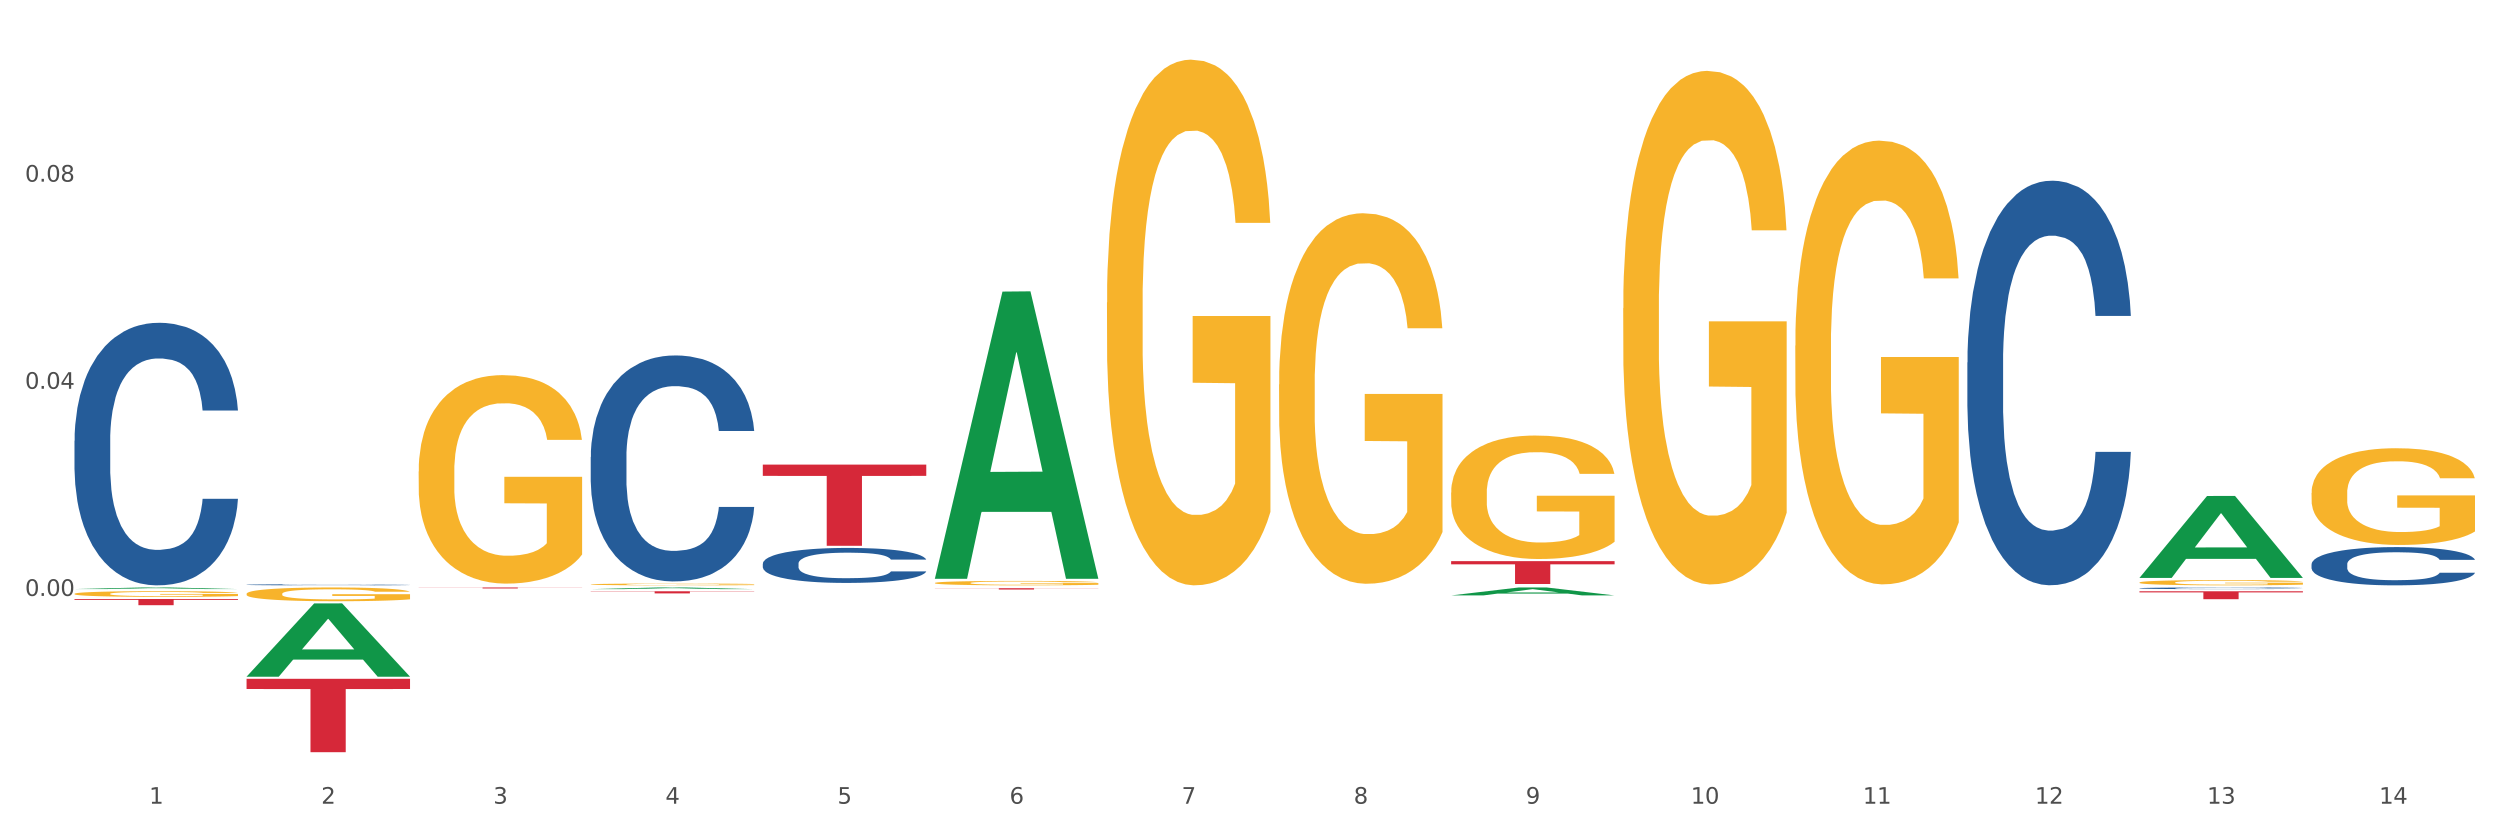 <?xml version="1.0" encoding="utf-8" standalone="no"?>
<!DOCTYPE svg PUBLIC "-//W3C//DTD SVG 1.1//EN"
  "http://www.w3.org/Graphics/SVG/1.1/DTD/svg11.dtd">
<svg xmlns:xlink="http://www.w3.org/1999/xlink" width="1080pt" height="360pt" viewBox="0 0 1080 360" xmlns="http://www.w3.org/2000/svg" version="1.1">
 <rect x="0" y="0" width="1080" height="360" fill="#333333" stroke="none"/>
 <defs>
  <style type="text/css">*{stroke-linejoin: round; stroke-linecap: butt}</style>
 </defs>
 <g id="figure_1">
  <g id="patch_1">
   <path d="M 0 360 
L 1080 360 
L 1080 0 
L 0 0 
z
" style="fill: #ffffff; stroke: #ffffff; stroke-linejoin: miter"/>
  </g>
  <g id="axes_1">
   <g id="matplotlib.axis_1">
    <g id="xtick_1">
     <g id="text_1">
      <!-- 1 -->
      <g style="fill: #4d4d4d" transform="translate(64.432 347.204) scale(0.096 -0.096)">
       <defs>
        <path id="DejaVuSans-31" d="M 794 531 
L 1825 531 
L 1825 4091 
L 703 3866 
L 703 4441 
L 1819 4666 
L 2450 4666 
L 2450 531 
L 3481 531 
L 3481 0 
L 794 0 
L 794 531 
z
" transform="scale(0.016)"/>
       </defs>
       <use xlink:href="#DejaVuSans-31"/>
      </g>
     </g>
    </g>
    <g id="xtick_2">
     <g id="text_2">
      <!-- 2 -->
      <g style="fill: #4d4d4d" transform="translate(138.771 347.204) scale(0.096 -0.096)">
       <defs>
        <path id="DejaVuSans-32" d="M 1228 531 
L 3431 531 
L 3431 0 
L 469 0 
L 469 531 
Q 828 903 1448 1529 
Q 2069 2156 2228 2338 
Q 2531 2678 2651 2914 
Q 2772 3150 2772 3378 
Q 2772 3750 2511 3984 
Q 2250 4219 1831 4219 
Q 1534 4219 1204 4116 
Q 875 4013 500 3803 
L 500 4441 
Q 881 4594 1212 4672 
Q 1544 4750 1819 4750 
Q 2544 4750 2975 4387 
Q 3406 4025 3406 3419 
Q 3406 3131 3298 2873 
Q 3191 2616 2906 2266 
Q 2828 2175 2409 1742 
Q 1991 1309 1228 531 
z
" transform="scale(0.016)"/>
       </defs>
       <use xlink:href="#DejaVuSans-32"/>
      </g>
     </g>
    </g>
    <g id="xtick_3">
     <g id="text_3">
      <!-- 3 -->
      <g style="fill: #4d4d4d" transform="translate(213.109 347.204) scale(0.096 -0.096)">
       <defs>
        <path id="DejaVuSans-33" d="M 2597 2516 
Q 3050 2419 3304 2112 
Q 3559 1806 3559 1356 
Q 3559 666 3084 287 
Q 2609 -91 1734 -91 
Q 1441 -91 1130 -33 
Q 819 25 488 141 
L 488 750 
Q 750 597 1062 519 
Q 1375 441 1716 441 
Q 2309 441 2620 675 
Q 2931 909 2931 1356 
Q 2931 1769 2642 2001 
Q 2353 2234 1838 2234 
L 1294 2234 
L 1294 2753 
L 1863 2753 
Q 2328 2753 2575 2939 
Q 2822 3125 2822 3475 
Q 2822 3834 2567 4026 
Q 2313 4219 1838 4219 
Q 1578 4219 1281 4162 
Q 984 4106 628 3988 
L 628 4550 
Q 988 4650 1302 4700 
Q 1616 4750 1894 4750 
Q 2613 4750 3031 4423 
Q 3450 4097 3450 3541 
Q 3450 3153 3228 2886 
Q 3006 2619 2597 2516 
z
" transform="scale(0.016)"/>
       </defs>
       <use xlink:href="#DejaVuSans-33"/>
      </g>
     </g>
    </g>
    <g id="xtick_4">
     <g id="text_4">
      <!-- 4 -->
      <g style="fill: #4d4d4d" transform="translate(287.448 347.204) scale(0.096 -0.096)">
       <defs>
        <path id="DejaVuSans-34" d="M 2419 4116 
L 825 1625 
L 2419 1625 
L 2419 4116 
z
M 2253 4666 
L 3047 4666 
L 3047 1625 
L 3713 1625 
L 3713 1100 
L 3047 1100 
L 3047 0 
L 2419 0 
L 2419 1100 
L 313 1100 
L 313 1709 
L 2253 4666 
z
" transform="scale(0.016)"/>
       </defs>
       <use xlink:href="#DejaVuSans-34"/>
      </g>
     </g>
    </g>
    <g id="xtick_5">
     <g id="text_5">
      <!-- 5 -->
      <g style="fill: #4d4d4d" transform="translate(361.787 347.204) scale(0.096 -0.096)">
       <defs>
        <path id="DejaVuSans-35" d="M 691 4666 
L 3169 4666 
L 3169 4134 
L 1269 4134 
L 1269 2991 
Q 1406 3038 1543 3061 
Q 1681 3084 1819 3084 
Q 2600 3084 3056 2656 
Q 3513 2228 3513 1497 
Q 3513 744 3044 326 
Q 2575 -91 1722 -91 
Q 1428 -91 1123 -41 
Q 819 9 494 109 
L 494 744 
Q 775 591 1075 516 
Q 1375 441 1709 441 
Q 2250 441 2565 725 
Q 2881 1009 2881 1497 
Q 2881 1984 2565 2268 
Q 2250 2553 1709 2553 
Q 1456 2553 1204 2497 
Q 953 2441 691 2322 
L 691 4666 
z
" transform="scale(0.016)"/>
       </defs>
       <use xlink:href="#DejaVuSans-35"/>
      </g>
     </g>
    </g>
    <g id="xtick_6">
     <g id="text_6">
      <!-- 6 -->
      <g style="fill: #4d4d4d" transform="translate(436.125 347.204) scale(0.096 -0.096)">
       <defs>
        <path id="DejaVuSans-36" d="M 2113 2584 
Q 1688 2584 1439 2293 
Q 1191 2003 1191 1497 
Q 1191 994 1439 701 
Q 1688 409 2113 409 
Q 2538 409 2786 701 
Q 3034 994 3034 1497 
Q 3034 2003 2786 2293 
Q 2538 2584 2113 2584 
z
M 3366 4563 
L 3366 3988 
Q 3128 4100 2886 4159 
Q 2644 4219 2406 4219 
Q 1781 4219 1451 3797 
Q 1122 3375 1075 2522 
Q 1259 2794 1537 2939 
Q 1816 3084 2150 3084 
Q 2853 3084 3261 2657 
Q 3669 2231 3669 1497 
Q 3669 778 3244 343 
Q 2819 -91 2113 -91 
Q 1303 -91 875 529 
Q 447 1150 447 2328 
Q 447 3434 972 4092 
Q 1497 4750 2381 4750 
Q 2619 4750 2861 4703 
Q 3103 4656 3366 4563 
z
" transform="scale(0.016)"/>
       </defs>
       <use xlink:href="#DejaVuSans-36"/>
      </g>
     </g>
    </g>
    <g id="xtick_7">
     <g id="text_7">
      <!-- 7 -->
      <g style="fill: #4d4d4d" transform="translate(510.464 347.204) scale(0.096 -0.096)">
       <defs>
        <path id="DejaVuSans-37" d="M 525 4666 
L 3525 4666 
L 3525 4397 
L 1831 0 
L 1172 0 
L 2766 4134 
L 525 4134 
L 525 4666 
z
" transform="scale(0.016)"/>
       </defs>
       <use xlink:href="#DejaVuSans-37"/>
      </g>
     </g>
    </g>
    <g id="xtick_8">
     <g id="text_8">
      <!-- 8 -->
      <g style="fill: #4d4d4d" transform="translate(584.803 347.204) scale(0.096 -0.096)">
       <defs>
        <path id="DejaVuSans-38" d="M 2034 2216 
Q 1584 2216 1326 1975 
Q 1069 1734 1069 1313 
Q 1069 891 1326 650 
Q 1584 409 2034 409 
Q 2484 409 2743 651 
Q 3003 894 3003 1313 
Q 3003 1734 2745 1975 
Q 2488 2216 2034 2216 
z
M 1403 2484 
Q 997 2584 770 2862 
Q 544 3141 544 3541 
Q 544 4100 942 4425 
Q 1341 4750 2034 4750 
Q 2731 4750 3128 4425 
Q 3525 4100 3525 3541 
Q 3525 3141 3298 2862 
Q 3072 2584 2669 2484 
Q 3125 2378 3379 2068 
Q 3634 1759 3634 1313 
Q 3634 634 3220 271 
Q 2806 -91 2034 -91 
Q 1263 -91 848 271 
Q 434 634 434 1313 
Q 434 1759 690 2068 
Q 947 2378 1403 2484 
z
M 1172 3481 
Q 1172 3119 1398 2916 
Q 1625 2713 2034 2713 
Q 2441 2713 2670 2916 
Q 2900 3119 2900 3481 
Q 2900 3844 2670 4047 
Q 2441 4250 2034 4250 
Q 1625 4250 1398 4047 
Q 1172 3844 1172 3481 
z
" transform="scale(0.016)"/>
       </defs>
       <use xlink:href="#DejaVuSans-38"/>
      </g>
     </g>
    </g>
    <g id="xtick_9">
     <g id="text_9">
      <!-- 9 -->
      <g style="fill: #4d4d4d" transform="translate(659.142 347.204) scale(0.096 -0.096)">
       <defs>
        <path id="DejaVuSans-39" d="M 703 97 
L 703 672 
Q 941 559 1184 500 
Q 1428 441 1663 441 
Q 2288 441 2617 861 
Q 2947 1281 2994 2138 
Q 2813 1869 2534 1725 
Q 2256 1581 1919 1581 
Q 1219 1581 811 2004 
Q 403 2428 403 3163 
Q 403 3881 828 4315 
Q 1253 4750 1959 4750 
Q 2769 4750 3195 4129 
Q 3622 3509 3622 2328 
Q 3622 1225 3098 567 
Q 2575 -91 1691 -91 
Q 1453 -91 1209 -44 
Q 966 3 703 97 
z
M 1959 2075 
Q 2384 2075 2632 2365 
Q 2881 2656 2881 3163 
Q 2881 3666 2632 3958 
Q 2384 4250 1959 4250 
Q 1534 4250 1286 3958 
Q 1038 3666 1038 3163 
Q 1038 2656 1286 2365 
Q 1534 2075 1959 2075 
z
" transform="scale(0.016)"/>
       </defs>
       <use xlink:href="#DejaVuSans-39"/>
      </g>
     </g>
    </g>
    <g id="xtick_10">
     <g id="text_10">
      <!-- 10 -->
      <g style="fill: #4d4d4d" transform="translate(730.426 347.204) scale(0.096 -0.096)">
       <defs>
        <path id="DejaVuSans-30" d="M 2034 4250 
Q 1547 4250 1301 3770 
Q 1056 3291 1056 2328 
Q 1056 1369 1301 889 
Q 1547 409 2034 409 
Q 2525 409 2770 889 
Q 3016 1369 3016 2328 
Q 3016 3291 2770 3770 
Q 2525 4250 2034 4250 
z
M 2034 4750 
Q 2819 4750 3233 4129 
Q 3647 3509 3647 2328 
Q 3647 1150 3233 529 
Q 2819 -91 2034 -91 
Q 1250 -91 836 529 
Q 422 1150 422 2328 
Q 422 3509 836 4129 
Q 1250 4750 2034 4750 
z
" transform="scale(0.016)"/>
       </defs>
       <use xlink:href="#DejaVuSans-31"/>
       <use xlink:href="#DejaVuSans-30" transform="translate(63.623 0)"/>
      </g>
     </g>
    </g>
    <g id="xtick_11">
     <g id="text_11">
      <!-- 11 -->
      <g style="fill: #4d4d4d" transform="translate(804.765 347.204) scale(0.096 -0.096)">
       <use xlink:href="#DejaVuSans-31"/>
       <use xlink:href="#DejaVuSans-31" transform="translate(63.623 0)"/>
      </g>
     </g>
    </g>
    <g id="xtick_12">
     <g id="text_12">
      <!-- 12 -->
      <g style="fill: #4d4d4d" transform="translate(879.104 347.204) scale(0.096 -0.096)">
       <use xlink:href="#DejaVuSans-31"/>
       <use xlink:href="#DejaVuSans-32" transform="translate(63.623 0)"/>
      </g>
     </g>
    </g>
    <g id="xtick_13">
     <g id="text_13">
      <!-- 13 -->
      <g style="fill: #4d4d4d" transform="translate(953.442 347.204) scale(0.096 -0.096)">
       <use xlink:href="#DejaVuSans-31"/>
       <use xlink:href="#DejaVuSans-33" transform="translate(63.623 0)"/>
      </g>
     </g>
    </g>
    <g id="xtick_14">
     <g id="text_14">
      <!-- 14 -->
      <g style="fill: #4d4d4d" transform="translate(1027.781 347.204) scale(0.096 -0.096)">
       <use xlink:href="#DejaVuSans-31"/>
       <use xlink:href="#DejaVuSans-34" transform="translate(63.623 0)"/>
      </g>
     </g>
    </g>
    <g id="xtick_15"/>
    <g id="xtick_16"/>
    <g id="xtick_17"/>
    <g id="xtick_18"/>
    <g id="xtick_19"/>
    <g id="xtick_20"/>
    <g id="xtick_21"/>
    <g id="xtick_22"/>
    <g id="xtick_23"/>
    <g id="xtick_24"/>
    <g id="xtick_25"/>
    <g id="xtick_26"/>
    <g id="xtick_27"/>
   </g>
   <g id="matplotlib.axis_2">
    <g id="ytick_1">
     <g id="text_15">
      <!-- 0.00 -->
      <g style="fill: #4d4d4d" transform="translate(10.8 257.433) scale(0.096 -0.096)">
       <defs>
        <path id="DejaVuSans-2e" d="M 684 794 
L 1344 794 
L 1344 0 
L 684 0 
L 684 794 
z
" transform="scale(0.016)"/>
       </defs>
       <use xlink:href="#DejaVuSans-30"/>
       <use xlink:href="#DejaVuSans-2e" transform="translate(63.623 0)"/>
       <use xlink:href="#DejaVuSans-30" transform="translate(95.41 0)"/>
       <use xlink:href="#DejaVuSans-30" transform="translate(159.033 0)"/>
      </g>
     </g>
    </g>
    <g id="ytick_2">
     <g id="text_16">
      <!-- 0.04 -->
      <g style="fill: #4d4d4d" transform="translate(10.8 167.955) scale(0.096 -0.096)">
       <use xlink:href="#DejaVuSans-30"/>
       <use xlink:href="#DejaVuSans-2e" transform="translate(63.623 0)"/>
       <use xlink:href="#DejaVuSans-30" transform="translate(95.41 0)"/>
       <use xlink:href="#DejaVuSans-34" transform="translate(159.033 0)"/>
      </g>
     </g>
    </g>
    <g id="ytick_3">
     <g id="text_17">
      <!-- 0.08 -->
      <g style="fill: #4d4d4d" transform="translate(10.8 78.477) scale(0.096 -0.096)">
       <use xlink:href="#DejaVuSans-30"/>
       <use xlink:href="#DejaVuSans-2e" transform="translate(63.623 0)"/>
       <use xlink:href="#DejaVuSans-30" transform="translate(95.41 0)"/>
       <use xlink:href="#DejaVuSans-38" transform="translate(159.033 0)"/>
      </g>
     </g>
    </g>
    <g id="ytick_4"/>
    <g id="ytick_5"/>
    <g id="ytick_6"/>
    <g id="ytick_7"/>
   </g>
   <g id="PolyCollection_1">
    <path d="M 32.175 254.475 
L 32.248 254.475 
L 61.37 253.787 
L 73.456 253.786 
L 102.797 254.477 
L 88.818 254.477 
L 82.484 254.316 
L 52.415 254.316 
L 52.197 254.318 
L 46.081 254.477 
L 32.175 254.477 
L 32.175 254.475 
L 56.201 254.22 
L 78.698 254.219 
L 67.559 253.933 
L 67.413 253.932 
L 67.267 253.934 
L 56.128 254.219 
L 56.201 254.22 
L 32.175 254.475 
z
" clip-path="url(#p7df53caf26)" style="fill: #109648"/>
    <path d="M 255.191 197.418 
L 255.275 197.329 
L 255.275 194.832 
L 255.525 191.444 
L 256.443 185.202 
L 257.612 180.477 
L 259.615 174.948 
L 260.701 172.63 
L 262.12 170.044 
L 265.041 165.854 
L 268.381 162.287 
L 270.718 160.325 
L 272.471 159.077 
L 276.394 156.848 
L 278.648 155.867 
L 280.986 155.065 
L 282.989 154.53 
L 286.328 153.906 
L 288.999 153.638 
L 292.088 153.549 
L 294.676 153.638 
L 298.098 153.995 
L 303.107 155.065 
L 305.027 155.689 
L 307.615 156.759 
L 310.286 158.186 
L 312.457 159.612 
L 314.961 161.663 
L 317.549 164.338 
L 320.053 167.726 
L 321.806 170.847 
L 323.225 174.146 
L 324.477 178.158 
L 325.396 182.527 
L 325.813 186.183 
L 310.537 186.183 
L 310.119 182.884 
L 309.284 179.317 
L 308.45 176.91 
L 307.531 174.948 
L 306.112 172.719 
L 304.86 171.293 
L 302.773 169.599 
L 300.853 168.529 
L 299.267 167.904 
L 297.347 167.369 
L 293.257 166.834 
L 290.335 166.834 
L 288.499 167.013 
L 286.245 167.459 
L 284.325 168.083 
L 282.071 169.153 
L 280.318 170.312 
L 278.565 171.828 
L 277.563 172.898 
L 276.06 174.859 
L 275.059 176.464 
L 273.723 179.228 
L 272.972 181.19 
L 271.636 186.272 
L 271.052 190.017 
L 270.801 192.603 
L 270.634 195.456 
L 270.634 209.366 
L 271.135 215.607 
L 271.553 218.282 
L 272.22 221.314 
L 273.473 225.237 
L 275.309 229.071 
L 277.229 231.835 
L 278.815 233.529 
L 280.318 234.777 
L 281.82 235.758 
L 283.657 236.65 
L 285.159 237.185 
L 287.413 237.72 
L 290.085 237.987 
L 292.172 237.987 
L 296.429 237.541 
L 298.349 237.096 
L 300.185 236.471 
L 302.189 235.491 
L 303.775 234.421 
L 304.693 233.618 
L 306.196 231.924 
L 307.364 230.141 
L 308.366 228.09 
L 309.034 226.307 
L 309.785 223.632 
L 310.37 220.6 
L 310.537 218.995 
L 325.813 218.995 
L 325.479 222.205 
L 324.895 225.326 
L 323.726 229.517 
L 322.808 231.924 
L 321.389 234.867 
L 319.886 237.363 
L 317.799 240.127 
L 315.879 242.178 
L 313.876 243.961 
L 311.705 245.566 
L 307.782 247.795 
L 306.363 248.419 
L 303.358 249.489 
L 301.02 250.114 
L 297.598 250.738 
L 294.092 251.094 
L 290.419 251.184 
L 287.163 251.005 
L 283.573 250.47 
L 281.32 249.935 
L 278.815 249.133 
L 275.893 247.884 
L 273.139 246.369 
L 270.551 244.585 
L 268.13 242.535 
L 265.876 240.216 
L 262.955 236.382 
L 260.784 232.637 
L 259.198 229.16 
L 258.113 226.218 
L 257.028 222.473 
L 256.443 219.887 
L 255.525 213.646 
L 255.191 207.85 
L 255.191 197.418 
z
" clip-path="url(#p7df53caf26)" style="fill: #255c99"/>
    <path d="M 329.53 243.499 
L 329.613 243.485 
L 329.613 243.098 
L 329.864 242.574 
L 330.782 241.607 
L 331.951 240.876 
L 333.954 240.02 
L 335.039 239.661 
L 336.458 239.26 
L 339.38 238.612 
L 342.719 238.059 
L 345.057 237.756 
L 346.81 237.562 
L 350.733 237.217 
L 352.987 237.065 
L 355.324 236.941 
L 357.328 236.858 
L 360.667 236.762 
L 363.338 236.72 
L 366.427 236.706 
L 369.015 236.72 
L 372.437 236.775 
L 377.446 236.941 
L 379.366 237.038 
L 381.954 237.203 
L 384.625 237.424 
L 386.795 237.645 
L 389.3 237.963 
L 391.887 238.377 
L 394.392 238.901 
L 396.145 239.385 
L 397.564 239.895 
L 398.816 240.517 
L 399.734 241.193 
L 400.152 241.759 
L 384.875 241.759 
L 384.458 241.248 
L 383.623 240.696 
L 382.788 240.323 
L 381.87 240.02 
L 380.451 239.675 
L 379.199 239.454 
L 377.112 239.191 
L 375.192 239.026 
L 373.606 238.929 
L 371.686 238.846 
L 367.595 238.763 
L 364.674 238.763 
L 362.837 238.791 
L 360.583 238.86 
L 358.663 238.957 
L 356.41 239.122 
L 354.656 239.302 
L 352.903 239.537 
L 351.902 239.702 
L 350.399 240.006 
L 349.397 240.254 
L 348.062 240.682 
L 347.31 240.986 
L 345.975 241.773 
L 345.391 242.353 
L 345.14 242.753 
L 344.973 243.195 
L 344.973 245.349 
L 345.474 246.315 
L 345.891 246.729 
L 346.559 247.199 
L 347.811 247.806 
L 349.648 248.4 
L 351.568 248.828 
L 353.154 249.09 
L 354.656 249.283 
L 356.159 249.435 
L 357.996 249.573 
L 359.498 249.656 
L 361.752 249.739 
L 364.423 249.78 
L 366.51 249.78 
L 370.768 249.711 
L 372.688 249.642 
L 374.524 249.546 
L 376.528 249.394 
L 378.114 249.228 
L 379.032 249.104 
L 380.534 248.842 
L 381.703 248.565 
L 382.705 248.248 
L 383.373 247.972 
L 384.124 247.558 
L 384.708 247.088 
L 384.875 246.84 
L 400.152 246.84 
L 399.818 247.337 
L 399.233 247.82 
L 398.065 248.469 
L 397.146 248.842 
L 395.727 249.297 
L 394.225 249.684 
L 392.138 250.112 
L 390.218 250.429 
L 388.214 250.705 
L 386.044 250.954 
L 382.121 251.299 
L 380.701 251.396 
L 377.696 251.561 
L 375.359 251.658 
L 371.936 251.755 
L 368.43 251.81 
L 364.757 251.824 
L 361.502 251.796 
L 357.912 251.713 
L 355.658 251.63 
L 353.154 251.506 
L 350.232 251.313 
L 347.477 251.078 
L 344.89 250.802 
L 342.469 250.484 
L 340.215 250.125 
L 337.293 249.532 
L 335.123 248.952 
L 333.537 248.414 
L 332.452 247.958 
L 331.366 247.378 
L 330.782 246.978 
L 329.864 246.011 
L 329.53 245.114 
L 329.53 243.499 
z
" clip-path="url(#p7df53caf26)" style="fill: #255c99"/>
    <path d="M 849.901 156.589 
L 849.984 156.43 
L 849.984 151.961 
L 850.235 145.895 
L 851.153 134.722 
L 852.322 126.263 
L 854.325 116.367 
L 855.41 112.217 
L 856.829 107.588 
L 859.751 100.086 
L 863.09 93.702 
L 865.428 90.19 
L 867.181 87.956 
L 871.104 83.965 
L 873.358 82.21 
L 875.695 80.773 
L 877.699 79.816 
L 881.038 78.698 
L 883.709 78.219 
L 886.798 78.06 
L 889.386 78.219 
L 892.808 78.858 
L 897.817 80.773 
L 899.737 81.891 
L 902.325 83.806 
L 904.996 86.36 
L 907.166 88.913 
L 909.671 92.585 
L 912.258 97.373 
L 914.763 103.438 
L 916.516 109.025 
L 917.935 114.93 
L 919.187 122.113 
L 920.105 129.934 
L 920.523 136.478 
L 905.246 136.478 
L 904.829 130.572 
L 903.994 124.188 
L 903.159 119.878 
L 902.241 116.367 
L 900.822 112.377 
L 899.57 109.823 
L 897.483 106.79 
L 895.563 104.875 
L 893.977 103.757 
L 892.057 102.8 
L 887.966 101.842 
L 885.045 101.842 
L 883.208 102.161 
L 880.954 102.959 
L 879.034 104.077 
L 876.78 105.992 
L 875.027 108.067 
L 873.274 110.78 
L 872.273 112.696 
L 870.77 116.207 
L 869.768 119.08 
L 868.433 124.028 
L 867.681 127.54 
L 866.346 136.638 
L 865.761 143.341 
L 865.511 147.97 
L 865.344 153.078 
L 865.344 177.977 
L 865.845 189.15 
L 866.262 193.939 
L 866.93 199.366 
L 868.182 206.388 
L 870.019 213.252 
L 871.939 218.2 
L 873.525 221.232 
L 875.027 223.467 
L 876.53 225.223 
L 878.367 226.819 
L 879.869 227.777 
L 882.123 228.734 
L 884.794 229.213 
L 886.881 229.213 
L 891.139 228.415 
L 893.059 227.617 
L 894.895 226.5 
L 896.899 224.744 
L 898.485 222.829 
L 899.403 221.392 
L 900.905 218.359 
L 902.074 215.167 
L 903.076 211.496 
L 903.744 208.304 
L 904.495 203.515 
L 905.079 198.089 
L 905.246 195.216 
L 920.523 195.216 
L 920.189 200.962 
L 919.604 206.548 
L 918.436 214.05 
L 917.517 218.359 
L 916.098 223.627 
L 914.596 228.096 
L 912.509 233.044 
L 910.589 236.715 
L 908.585 239.907 
L 906.415 242.78 
L 902.491 246.771 
L 901.072 247.888 
L 898.067 249.803 
L 895.73 250.92 
L 892.307 252.038 
L 888.801 252.676 
L 885.128 252.836 
L 881.873 252.517 
L 878.283 251.559 
L 876.029 250.601 
L 873.525 249.165 
L 870.603 246.93 
L 867.848 244.217 
L 865.261 241.024 
L 862.84 237.353 
L 860.586 233.203 
L 857.664 226.34 
L 855.494 219.636 
L 853.908 213.411 
L 852.823 208.144 
L 851.737 201.44 
L 851.153 196.812 
L 850.235 185.639 
L 849.901 175.264 
L 849.901 156.589 
z
" clip-path="url(#p7df53caf26)" style="fill: #255c99"/>
    <path d="M 924.24 254.113 
L 924.323 254.113 
L 924.323 254.094 
L 924.573 254.069 
L 925.492 254.022 
L 926.66 253.987 
L 928.664 253.946 
L 929.749 253.928 
L 931.168 253.909 
L 934.09 253.878 
L 937.429 253.851 
L 939.766 253.837 
L 941.519 253.827 
L 945.443 253.811 
L 947.697 253.803 
L 950.034 253.797 
L 952.037 253.793 
L 955.377 253.789 
L 958.048 253.787 
L 961.136 253.786 
L 963.724 253.787 
L 967.147 253.789 
L 972.155 253.797 
L 974.075 253.802 
L 976.663 253.81 
L 979.335 253.821 
L 981.505 253.831 
L 984.009 253.847 
L 986.597 253.867 
L 989.101 253.892 
L 990.854 253.915 
L 992.273 253.94 
L 993.526 253.97 
L 994.444 254.002 
L 994.861 254.029 
L 979.585 254.029 
L 979.168 254.005 
L 978.333 253.978 
L 977.498 253.96 
L 976.58 253.946 
L 975.161 253.929 
L 973.908 253.918 
L 971.822 253.906 
L 969.902 253.898 
L 968.316 253.893 
L 966.396 253.889 
L 962.305 253.885 
L 959.383 253.885 
L 957.547 253.886 
L 955.293 253.89 
L 953.373 253.894 
L 951.119 253.902 
L 949.366 253.911 
L 947.613 253.922 
L 946.611 253.93 
L 945.109 253.945 
L 944.107 253.957 
L 942.771 253.978 
L 942.02 253.992 
L 940.685 254.03 
L 940.1 254.058 
L 939.85 254.077 
L 939.683 254.099 
L 939.683 254.202 
L 940.184 254.249 
L 940.601 254.269 
L 941.269 254.291 
L 942.521 254.321 
L 944.358 254.349 
L 946.278 254.37 
L 947.864 254.382 
L 949.366 254.392 
L 950.869 254.399 
L 952.705 254.406 
L 954.208 254.41 
L 956.462 254.414 
L 959.133 254.416 
L 961.22 254.416 
L 965.477 254.412 
L 967.397 254.409 
L 969.234 254.404 
L 971.237 254.397 
L 972.823 254.389 
L 973.742 254.383 
L 975.244 254.37 
L 976.413 254.357 
L 977.415 254.342 
L 978.082 254.329 
L 978.834 254.309 
L 979.418 254.286 
L 979.585 254.274 
L 994.861 254.274 
L 994.527 254.298 
L 993.943 254.321 
L 992.774 254.353 
L 991.856 254.37 
L 990.437 254.392 
L 988.934 254.411 
L 986.847 254.432 
L 984.927 254.447 
L 982.924 254.46 
L 980.754 254.472 
L 976.83 254.489 
L 975.411 254.493 
L 972.406 254.501 
L 970.069 254.506 
L 966.646 254.511 
L 963.14 254.513 
L 959.467 254.514 
L 956.211 254.513 
L 952.622 254.509 
L 950.368 254.505 
L 947.864 254.499 
L 944.942 254.489 
L 942.187 254.478 
L 939.599 254.465 
L 937.178 254.45 
L 934.925 254.432 
L 932.003 254.404 
L 929.832 254.376 
L 928.246 254.35 
L 927.161 254.328 
L 926.076 254.3 
L 925.492 254.281 
L 924.573 254.234 
L 924.24 254.191 
L 924.24 254.113 
z
" clip-path="url(#p7df53caf26)" style="fill: #255c99"/>
    <path d="M 998.578 243.769 
L 998.662 243.754 
L 998.662 243.331 
L 998.912 242.758 
L 999.83 241.701 
L 1000.999 240.901 
L 1003.003 239.964 
L 1004.088 239.572 
L 1005.507 239.134 
L 1008.429 238.424 
L 1011.768 237.82 
L 1014.105 237.488 
L 1015.858 237.277 
L 1019.781 236.899 
L 1022.035 236.733 
L 1024.373 236.597 
L 1026.376 236.507 
L 1029.715 236.401 
L 1032.387 236.356 
L 1035.475 236.341 
L 1038.063 236.356 
L 1041.486 236.416 
L 1046.494 236.597 
L 1048.414 236.703 
L 1051.002 236.884 
L 1053.673 237.126 
L 1055.844 237.367 
L 1058.348 237.715 
L 1060.936 238.168 
L 1063.44 238.741 
L 1065.193 239.27 
L 1066.612 239.828 
L 1067.864 240.508 
L 1068.783 241.248 
L 1069.2 241.867 
L 1053.924 241.867 
L 1053.506 241.308 
L 1052.671 240.704 
L 1051.837 240.297 
L 1050.918 239.964 
L 1049.499 239.587 
L 1048.247 239.345 
L 1046.16 239.058 
L 1044.24 238.877 
L 1042.654 238.772 
L 1040.734 238.681 
L 1036.644 238.59 
L 1033.722 238.59 
L 1031.886 238.621 
L 1029.632 238.696 
L 1027.712 238.802 
L 1025.458 238.983 
L 1023.705 239.179 
L 1021.952 239.436 
L 1020.95 239.617 
L 1019.448 239.949 
L 1018.446 240.221 
L 1017.11 240.689 
L 1016.359 241.021 
L 1015.023 241.882 
L 1014.439 242.516 
L 1014.188 242.954 
L 1014.022 243.437 
L 1014.022 245.793 
L 1014.522 246.85 
L 1014.94 247.302 
L 1015.608 247.816 
L 1016.86 248.48 
L 1018.696 249.129 
L 1020.616 249.598 
L 1022.202 249.884 
L 1023.705 250.096 
L 1025.207 250.262 
L 1027.044 250.413 
L 1028.547 250.503 
L 1030.8 250.594 
L 1033.472 250.639 
L 1035.559 250.639 
L 1039.816 250.564 
L 1041.736 250.488 
L 1043.572 250.383 
L 1045.576 250.217 
L 1047.162 250.035 
L 1048.08 249.899 
L 1049.583 249.613 
L 1050.752 249.311 
L 1051.753 248.963 
L 1052.421 248.661 
L 1053.172 248.208 
L 1053.757 247.695 
L 1053.924 247.423 
L 1069.2 247.423 
L 1068.866 247.967 
L 1068.282 248.495 
L 1067.113 249.205 
L 1066.195 249.613 
L 1064.776 250.111 
L 1063.273 250.534 
L 1061.186 251.002 
L 1059.266 251.349 
L 1057.263 251.651 
L 1055.092 251.923 
L 1051.169 252.3 
L 1049.75 252.406 
L 1046.745 252.587 
L 1044.407 252.693 
L 1040.985 252.798 
L 1037.479 252.859 
L 1033.806 252.874 
L 1030.55 252.844 
L 1026.96 252.753 
L 1024.707 252.663 
L 1022.202 252.527 
L 1019.281 252.315 
L 1016.526 252.059 
L 1013.938 251.757 
L 1011.517 251.409 
L 1009.263 251.017 
L 1006.342 250.368 
L 1004.171 249.733 
L 1002.585 249.145 
L 1001.5 248.646 
L 1000.415 248.012 
L 999.83 247.574 
L 998.912 246.517 
L 998.578 245.536 
L 998.578 243.769 
z
" clip-path="url(#p7df53caf26)" style="fill: #255c99"/>
    <path d="M 106.514 256.537 
L 106.597 256.532 
L 106.597 256.336 
L 106.764 256.167 
L 107.598 255.76 
L 108.848 255.423 
L 109.765 255.243 
L 110.683 255.096 
L 111.767 254.95 
L 113.101 254.797 
L 115.519 254.574 
L 117.019 254.46 
L 118.854 254.341 
L 122.189 254.167 
L 124.607 254.069 
L 127.108 253.987 
L 131.194 253.889 
L 133.862 253.846 
L 136.697 253.813 
L 140.115 253.792 
L 142.7 253.786 
L 148.37 253.802 
L 153.206 253.851 
L 155.54 253.889 
L 158.542 253.955 
L 160.126 253.998 
L 162.711 254.085 
L 165.379 254.199 
L 167.213 254.297 
L 169.965 254.482 
L 172.049 254.667 
L 173.967 254.895 
L 174.968 255.053 
L 175.718 255.2 
L 176.385 255.368 
L 177.052 255.635 
L 162.044 255.635 
L 161.46 255.444 
L 160.543 255.265 
L 159.209 255.091 
L 158.042 254.982 
L 156.041 254.846 
L 154.206 254.759 
L 152.289 254.694 
L 149.954 254.64 
L 148.12 254.613 
L 145.535 254.591 
L 140.449 254.596 
L 137.03 254.64 
L 134.696 254.694 
L 133.195 254.743 
L 131.861 254.797 
L 130.36 254.873 
L 128.609 254.988 
L 127.358 255.091 
L 126.108 255.221 
L 125.107 255.352 
L 124.19 255.504 
L 123.44 255.667 
L 122.856 255.836 
L 122.356 256.042 
L 121.939 256.385 
L 121.939 257.13 
L 122.106 257.298 
L 122.522 257.521 
L 123.023 257.69 
L 123.856 257.891 
L 124.607 258.027 
L 126.024 258.223 
L 127.609 258.386 
L 128.859 258.489 
L 130.11 258.576 
L 132.278 258.696 
L 134.696 258.794 
L 136.78 258.853 
L 139.615 258.908 
L 141.533 258.929 
L 143.2 258.94 
L 147.286 258.94 
L 150.204 258.924 
L 153.456 258.886 
L 155.957 258.837 
L 158.042 258.777 
L 160.376 258.679 
L 161.877 258.587 
L 161.877 257.451 
L 143.534 257.445 
L 143.534 256.689 
L 177.135 256.689 
L 177.135 258.908 
L 175.718 259.022 
L 174.134 259.125 
L 172.466 259.218 
L 169.965 259.332 
L 166.963 259.441 
L 164.295 259.517 
L 161.46 259.582 
L 158.125 259.642 
L 153.789 259.696 
L 151.121 259.718 
L 147.786 259.734 
L 143.867 259.74 
L 140.449 259.729 
L 137.114 259.702 
L 133.612 259.653 
L 130.193 259.582 
L 127.609 259.511 
L 125.024 259.424 
L 122.272 259.31 
L 120.104 259.201 
L 118.437 259.103 
L 116.603 258.978 
L 114.601 258.815 
L 113.101 258.668 
L 111.767 258.516 
L 110.349 258.321 
L 109.349 258.152 
L 108.348 257.94 
L 107.764 257.782 
L 107.097 257.538 
L 106.597 257.195 
L 106.514 256.537 
z
" clip-path="url(#p7df53caf26)" style="fill: #f7b32b"/>
    <path d="M 924.24 255.426 
L 994.861 255.426 
L 994.861 255.903 
L 967.081 255.906 
L 967.081 258.857 
L 951.852 258.857 
L 951.852 255.906 
L 924.24 255.903 
L 924.24 255.429 
L 924.24 255.426 
z
" clip-path="url(#p7df53caf26)" style="fill: #d62839"/>
    <path d="M 626.885 242.408 
L 697.506 242.408 
L 697.506 243.782 
L 669.726 243.792 
L 669.726 252.298 
L 654.497 252.298 
L 654.497 243.792 
L 626.885 243.782 
L 626.885 242.417 
L 626.885 242.408 
z
" clip-path="url(#p7df53caf26)" style="fill: #d62839"/>
    <path d="M 403.869 254.089 
L 474.49 254.089 
L 474.49 254.17 
L 446.71 254.171 
L 446.71 254.673 
L 431.481 254.673 
L 431.481 254.171 
L 403.869 254.17 
L 403.869 254.089 
L 403.869 254.089 
z
" clip-path="url(#p7df53caf26)" style="fill: #d62839"/>
    <path d="M 329.53 200.705 
L 400.152 200.705 
L 400.152 205.581 
L 372.371 205.614 
L 372.371 235.794 
L 357.143 235.794 
L 357.143 205.614 
L 329.53 205.581 
L 329.53 200.738 
L 329.53 200.705 
z
" clip-path="url(#p7df53caf26)" style="fill: #d62839"/>
    <path d="M 255.191 255.426 
L 325.813 255.426 
L 325.813 255.555 
L 298.033 255.556 
L 298.033 256.358 
L 282.804 256.358 
L 282.804 255.556 
L 255.191 255.555 
L 255.191 255.427 
L 255.191 255.426 
z
" clip-path="url(#p7df53caf26)" style="fill: #d62839"/>
    <path d="M 106.514 252.617 
L 106.597 252.617 
L 106.597 252.605 
L 106.848 252.588 
L 107.766 252.559 
L 108.935 252.536 
L 110.938 252.51 
L 112.023 252.499 
L 113.442 252.486 
L 116.364 252.466 
L 119.703 252.449 
L 122.04 252.44 
L 123.794 252.434 
L 127.717 252.423 
L 129.971 252.418 
L 132.308 252.415 
L 134.312 252.412 
L 137.651 252.409 
L 140.322 252.408 
L 143.411 252.407 
L 145.998 252.408 
L 149.421 252.409 
L 154.43 252.415 
L 156.35 252.418 
L 158.937 252.423 
L 161.609 252.429 
L 163.779 252.436 
L 166.283 252.446 
L 168.871 252.459 
L 171.376 252.475 
L 173.129 252.49 
L 174.548 252.506 
L 175.8 252.525 
L 176.718 252.546 
L 177.135 252.563 
L 161.859 252.563 
L 161.442 252.548 
L 160.607 252.53 
L 159.772 252.519 
L 158.854 252.51 
L 157.435 252.499 
L 156.183 252.492 
L 154.096 252.484 
L 152.176 252.479 
L 150.59 252.476 
L 148.67 252.473 
L 144.579 252.471 
L 141.658 252.471 
L 139.821 252.472 
L 137.567 252.474 
L 135.647 252.477 
L 133.393 252.482 
L 131.64 252.487 
L 129.887 252.495 
L 128.886 252.5 
L 127.383 252.509 
L 126.381 252.517 
L 125.046 252.53 
L 124.294 252.539 
L 122.959 252.564 
L 122.374 252.582 
L 122.124 252.594 
L 121.957 252.608 
L 121.957 252.674 
L 122.458 252.704 
L 122.875 252.717 
L 123.543 252.731 
L 124.795 252.75 
L 126.632 252.768 
L 128.552 252.782 
L 130.138 252.79 
L 131.64 252.796 
L 133.143 252.8 
L 134.979 252.805 
L 136.482 252.807 
L 138.736 252.81 
L 141.407 252.811 
L 143.494 252.811 
L 147.751 252.809 
L 149.671 252.807 
L 151.508 252.804 
L 153.511 252.799 
L 155.097 252.794 
L 156.016 252.79 
L 157.518 252.782 
L 158.687 252.773 
L 159.689 252.764 
L 160.357 252.755 
L 161.108 252.742 
L 161.692 252.728 
L 161.859 252.72 
L 177.135 252.72 
L 176.802 252.735 
L 176.217 252.75 
L 175.049 252.77 
L 174.13 252.782 
L 172.711 252.796 
L 171.209 252.808 
L 169.122 252.821 
L 167.202 252.831 
L 165.198 252.839 
L 163.028 252.847 
L 159.104 252.858 
L 157.685 252.861 
L 154.68 252.866 
L 152.343 252.869 
L 148.92 252.872 
L 145.414 252.874 
L 141.741 252.874 
L 138.486 252.873 
L 134.896 252.871 
L 132.642 252.868 
L 130.138 252.864 
L 127.216 252.858 
L 124.461 252.851 
L 121.874 252.842 
L 119.453 252.833 
L 117.199 252.822 
L 114.277 252.803 
L 112.107 252.785 
L 110.521 252.769 
L 109.435 252.755 
L 108.35 252.737 
L 107.766 252.724 
L 106.848 252.695 
L 106.514 252.667 
L 106.514 252.617 
z
" clip-path="url(#p7df53caf26)" style="fill: #255c99"/>
    <path d="M 180.852 253.786 
L 251.474 253.786 
L 251.474 253.846 
L 223.694 253.847 
L 223.694 254.22 
L 208.465 254.22 
L 208.465 253.847 
L 180.852 253.846 
L 180.852 253.786 
L 180.852 253.786 
z
" clip-path="url(#p7df53caf26)" style="fill: #d62839"/>
    <path d="M 32.175 258.766 
L 102.797 258.766 
L 102.797 259.139 
L 75.017 259.141 
L 75.017 261.446 
L 59.788 261.446 
L 59.788 259.141 
L 32.175 259.139 
L 32.175 258.769 
L 32.175 258.766 
z
" clip-path="url(#p7df53caf26)" style="fill: #d62839"/>
    <path d="M 998.578 212.948 
L 998.662 212.91 
L 998.662 211.536 
L 998.828 210.353 
L 999.662 207.491 
L 1000.913 205.124 
L 1001.83 203.865 
L 1002.747 202.834 
L 1003.831 201.804 
L 1005.165 200.735 
L 1007.583 199.17 
L 1009.084 198.369 
L 1010.918 197.529 
L 1014.253 196.308 
L 1016.671 195.621 
L 1019.173 195.048 
L 1023.258 194.361 
L 1025.926 194.056 
L 1028.761 193.827 
L 1032.18 193.674 
L 1034.765 193.636 
L 1040.434 193.751 
L 1045.27 194.094 
L 1047.605 194.361 
L 1050.607 194.819 
L 1052.191 195.125 
L 1054.775 195.735 
L 1057.444 196.537 
L 1059.278 197.224 
L 1062.029 198.521 
L 1064.114 199.819 
L 1066.032 201.422 
L 1067.032 202.529 
L 1067.783 203.559 
L 1068.45 204.743 
L 1069.117 206.613 
L 1054.108 206.613 
L 1053.525 205.277 
L 1052.608 204.017 
L 1051.274 202.796 
L 1050.106 202.033 
L 1048.105 201.079 
L 1046.271 200.468 
L 1044.353 200.01 
L 1042.019 199.628 
L 1040.184 199.437 
L 1037.599 199.285 
L 1032.513 199.323 
L 1029.095 199.628 
L 1026.76 200.01 
L 1025.259 200.353 
L 1023.925 200.735 
L 1022.425 201.269 
L 1020.674 202.071 
L 1019.423 202.796 
L 1018.172 203.712 
L 1017.172 204.628 
L 1016.255 205.697 
L 1015.504 206.842 
L 1014.92 208.025 
L 1014.42 209.475 
L 1014.003 211.88 
L 1014.003 217.109 
L 1014.17 218.292 
L 1014.587 219.857 
L 1015.087 221.04 
L 1015.921 222.452 
L 1016.671 223.406 
L 1018.089 224.78 
L 1019.673 225.925 
L 1020.924 226.65 
L 1022.174 227.261 
L 1024.342 228.101 
L 1026.76 228.788 
L 1028.845 229.207 
L 1031.68 229.589 
L 1033.597 229.742 
L 1035.265 229.818 
L 1039.35 229.818 
L 1042.269 229.704 
L 1045.52 229.436 
L 1048.022 229.093 
L 1050.106 228.673 
L 1052.441 227.986 
L 1053.942 227.337 
L 1053.942 219.36 
L 1035.598 219.322 
L 1035.598 214.017 
L 1069.2 214.017 
L 1069.2 229.589 
L 1067.783 230.391 
L 1066.198 231.116 
L 1064.531 231.765 
L 1062.029 232.566 
L 1059.028 233.329 
L 1056.36 233.864 
L 1053.525 234.322 
L 1050.19 234.742 
L 1045.854 235.123 
L 1043.186 235.276 
L 1039.851 235.39 
L 1035.932 235.429 
L 1032.513 235.352 
L 1029.178 235.161 
L 1025.676 234.818 
L 1022.258 234.322 
L 1019.673 233.826 
L 1017.088 233.215 
L 1014.337 232.413 
L 1012.169 231.65 
L 1010.501 230.963 
L 1008.667 230.085 
L 1006.666 228.94 
L 1005.165 227.91 
L 1003.831 226.841 
L 1002.414 225.467 
L 1001.413 224.284 
L 1000.413 222.795 
L 999.829 221.689 
L 999.162 219.971 
L 998.662 217.567 
L 998.578 212.948 
z
" clip-path="url(#p7df53caf26)" style="fill: #f7b32b"/>
    <path d="M 924.24 251.645 
L 924.323 251.643 
L 924.323 251.568 
L 924.49 251.503 
L 925.323 251.347 
L 926.574 251.218 
L 927.491 251.149 
L 928.408 251.092 
L 929.492 251.036 
L 930.826 250.978 
L 933.244 250.892 
L 934.745 250.848 
L 936.58 250.803 
L 939.915 250.736 
L 942.333 250.698 
L 944.834 250.667 
L 948.92 250.629 
L 951.588 250.613 
L 954.423 250.6 
L 957.841 250.592 
L 960.426 250.59 
L 966.096 250.596 
L 970.932 250.615 
L 973.266 250.629 
L 976.268 250.654 
L 977.852 250.671 
L 980.437 250.704 
L 983.105 250.748 
L 984.939 250.786 
L 987.691 250.857 
L 989.775 250.928 
L 991.693 251.015 
L 992.693 251.076 
L 993.444 251.132 
L 994.111 251.197 
L 994.778 251.299 
L 979.77 251.299 
L 979.186 251.226 
L 978.269 251.157 
L 976.935 251.09 
L 975.768 251.049 
L 973.766 250.997 
L 971.932 250.963 
L 970.014 250.938 
L 967.68 250.917 
L 965.845 250.907 
L 963.261 250.898 
L 958.175 250.901 
L 954.756 250.917 
L 952.422 250.938 
L 950.921 250.957 
L 949.587 250.978 
L 948.086 251.007 
L 946.335 251.051 
L 945.084 251.09 
L 943.834 251.14 
L 942.833 251.191 
L 941.916 251.249 
L 941.165 251.312 
L 940.582 251.376 
L 940.081 251.455 
L 939.665 251.587 
L 939.665 251.873 
L 939.831 251.937 
L 940.248 252.023 
L 940.749 252.088 
L 941.582 252.165 
L 942.333 252.217 
L 943.75 252.292 
L 945.334 252.355 
L 946.585 252.394 
L 947.836 252.428 
L 950.004 252.473 
L 952.422 252.511 
L 954.506 252.534 
L 957.341 252.555 
L 959.259 252.563 
L 960.926 252.567 
L 965.012 252.567 
L 967.93 252.561 
L 971.182 252.546 
L 973.683 252.528 
L 975.768 252.505 
L 978.102 252.467 
L 979.603 252.432 
L 979.603 251.996 
L 961.26 251.994 
L 961.26 251.704 
L 994.861 251.704 
L 994.861 252.555 
L 993.444 252.599 
L 991.86 252.638 
L 990.192 252.674 
L 987.691 252.718 
L 984.689 252.759 
L 982.021 252.788 
L 979.186 252.813 
L 975.851 252.836 
L 971.515 252.857 
L 968.847 252.866 
L 965.512 252.872 
L 961.593 252.874 
L 958.175 252.87 
L 954.84 252.859 
L 951.338 252.841 
L 947.919 252.813 
L 945.334 252.786 
L 942.75 252.753 
L 939.998 252.709 
L 937.83 252.667 
L 936.163 252.63 
L 934.328 252.582 
L 932.327 252.519 
L 930.826 252.463 
L 929.492 252.405 
L 928.075 252.33 
L 927.074 252.265 
L 926.074 252.183 
L 925.49 252.123 
L 924.823 252.029 
L 924.323 251.898 
L 924.24 251.645 
z
" clip-path="url(#p7df53caf26)" style="fill: #f7b32b"/>
    <path d="M 775.562 149.335 
L 775.645 149.16 
L 775.645 142.857 
L 775.812 137.429 
L 776.646 124.298 
L 777.897 113.443 
L 778.814 107.665 
L 779.731 102.938 
L 780.815 98.211 
L 782.149 93.309 
L 784.567 86.13 
L 786.068 82.454 
L 787.902 78.602 
L 791.237 72.999 
L 793.655 69.848 
L 796.157 67.222 
L 800.242 64.07 
L 802.91 62.67 
L 805.745 61.619 
L 809.164 60.919 
L 811.748 60.744 
L 817.418 61.269 
L 822.254 62.845 
L 824.589 64.07 
L 827.59 66.171 
L 829.175 67.572 
L 831.759 70.373 
L 834.427 74.05 
L 836.262 77.201 
L 839.013 83.154 
L 841.098 89.107 
L 843.015 96.46 
L 844.016 101.538 
L 844.766 106.265 
L 845.433 111.692 
L 846.1 120.271 
L 831.092 120.271 
L 830.509 114.143 
L 829.592 108.366 
L 828.257 102.763 
L 827.09 99.262 
L 825.089 94.885 
L 823.255 92.083 
L 821.337 89.982 
L 819.002 88.231 
L 817.168 87.356 
L 814.583 86.656 
L 809.497 86.831 
L 806.079 88.231 
L 803.744 89.982 
L 802.243 91.558 
L 800.909 93.309 
L 799.408 95.76 
L 797.657 99.437 
L 796.407 102.763 
L 795.156 106.965 
L 794.156 111.167 
L 793.238 116.069 
L 792.488 121.322 
L 791.904 126.749 
L 791.404 133.402 
L 790.987 144.432 
L 790.987 168.418 
L 791.154 173.846 
L 791.571 181.024 
L 792.071 186.452 
L 792.905 192.93 
L 793.655 197.307 
L 795.073 203.61 
L 796.657 208.862 
L 797.908 212.189 
L 799.158 214.99 
L 801.326 218.842 
L 803.744 221.993 
L 805.829 223.919 
L 808.663 225.67 
L 810.581 226.37 
L 812.249 226.72 
L 816.334 226.72 
L 819.253 226.195 
L 822.504 224.97 
L 825.006 223.394 
L 827.09 221.468 
L 829.425 218.316 
L 830.926 215.34 
L 830.926 178.748 
L 812.582 178.573 
L 812.582 154.237 
L 846.184 154.237 
L 846.184 225.67 
L 844.766 229.347 
L 843.182 232.673 
L 841.515 235.649 
L 839.013 239.326 
L 836.012 242.828 
L 833.344 245.279 
L 830.509 247.38 
L 827.174 249.306 
L 822.838 251.057 
L 820.17 251.757 
L 816.835 252.282 
L 812.916 252.457 
L 809.497 252.107 
L 806.162 251.232 
L 802.66 249.656 
L 799.242 247.38 
L 796.657 245.104 
L 794.072 242.303 
L 791.321 238.626 
L 789.153 235.124 
L 787.485 231.973 
L 785.651 227.946 
L 783.65 222.693 
L 782.149 217.966 
L 780.815 213.064 
L 779.398 206.761 
L 778.397 201.334 
L 777.396 194.505 
L 776.813 189.428 
L 776.146 181.55 
L 775.645 170.519 
L 775.562 149.335 
z
" clip-path="url(#p7df53caf26)" style="fill: #f7b32b"/>
    <path d="M 701.223 133.139 
L 701.307 132.936 
L 701.307 125.642 
L 701.474 119.361 
L 702.307 104.164 
L 703.558 91.601 
L 704.475 84.914 
L 705.392 79.443 
L 706.476 73.972 
L 707.81 68.299 
L 710.228 59.991 
L 711.729 55.736 
L 713.563 51.278 
L 716.899 44.794 
L 719.317 41.147 
L 721.818 38.108 
L 725.903 34.46 
L 728.572 32.839 
L 731.406 31.624 
L 734.825 30.813 
L 737.41 30.61 
L 743.08 31.218 
L 747.915 33.042 
L 750.25 34.46 
L 753.252 36.892 
L 754.836 38.513 
L 757.421 41.755 
L 760.089 46.01 
L 761.923 49.657 
L 764.675 56.546 
L 766.759 63.436 
L 768.677 71.946 
L 769.677 77.822 
L 770.428 83.293 
L 771.095 89.575 
L 771.762 99.503 
L 756.754 99.503 
L 756.17 92.411 
L 755.253 85.725 
L 753.919 79.241 
L 752.751 75.188 
L 750.75 70.122 
L 748.916 66.88 
L 746.998 64.449 
L 744.664 62.423 
L 742.829 61.41 
L 740.245 60.599 
L 735.159 60.802 
L 731.74 62.423 
L 729.405 64.449 
L 727.905 66.273 
L 726.571 68.299 
L 725.07 71.136 
L 723.319 75.391 
L 722.068 79.241 
L 720.817 84.104 
L 719.817 88.967 
L 718.9 94.64 
L 718.149 100.719 
L 717.566 107 
L 717.065 114.7 
L 716.648 127.466 
L 716.648 155.225 
L 716.815 161.507 
L 717.232 169.814 
L 717.732 176.096 
L 718.566 183.593 
L 719.317 188.659 
L 720.734 195.953 
L 722.318 202.032 
L 723.569 205.882 
L 724.82 209.124 
L 726.987 213.582 
L 729.405 217.229 
L 731.49 219.458 
L 734.325 221.484 
L 736.242 222.294 
L 737.91 222.7 
L 741.996 222.7 
L 744.914 222.092 
L 748.166 220.673 
L 750.667 218.85 
L 752.751 216.621 
L 755.086 212.974 
L 756.587 209.529 
L 756.587 167.18 
L 738.244 166.978 
L 738.244 138.813 
L 771.845 138.813 
L 771.845 221.484 
L 770.428 225.739 
L 768.844 229.589 
L 767.176 233.034 
L 764.675 237.289 
L 761.673 241.341 
L 759.005 244.178 
L 756.17 246.61 
L 752.835 248.838 
L 748.499 250.865 
L 745.831 251.675 
L 742.496 252.283 
L 738.577 252.486 
L 735.159 252.08 
L 731.823 251.067 
L 728.321 249.244 
L 724.903 246.61 
L 722.318 243.975 
L 719.733 240.733 
L 716.982 236.478 
L 714.814 232.426 
L 713.147 228.779 
L 711.312 224.118 
L 709.311 218.039 
L 707.81 212.568 
L 706.476 206.895 
L 705.059 199.6 
L 704.058 193.319 
L 703.058 185.417 
L 702.474 179.54 
L 701.807 170.422 
L 701.307 157.657 
L 701.223 133.139 
z
" clip-path="url(#p7df53caf26)" style="fill: #f7b32b"/>
    <path d="M 626.885 212.8 
L 626.968 212.752 
L 626.968 210.998 
L 627.135 209.488 
L 627.969 205.834 
L 629.219 202.813 
L 630.136 201.205 
L 631.054 199.89 
L 632.138 198.575 
L 633.472 197.21 
L 635.89 195.213 
L 637.39 194.19 
L 639.225 193.118 
L 642.56 191.559 
L 644.978 190.682 
L 647.479 189.951 
L 651.565 189.074 
L 654.233 188.685 
L 657.068 188.392 
L 660.486 188.197 
L 663.071 188.149 
L 668.741 188.295 
L 673.577 188.733 
L 675.911 189.074 
L 678.913 189.659 
L 680.497 190.049 
L 683.082 190.828 
L 685.75 191.851 
L 687.584 192.728 
L 690.336 194.385 
L 692.42 196.041 
L 694.338 198.087 
L 695.339 199.5 
L 696.089 200.816 
L 696.756 202.326 
L 697.423 204.713 
L 682.415 204.713 
L 681.831 203.008 
L 680.914 201.4 
L 679.58 199.841 
L 678.413 198.867 
L 676.412 197.649 
L 674.577 196.869 
L 672.66 196.285 
L 670.325 195.798 
L 668.491 195.554 
L 665.906 195.359 
L 660.82 195.408 
L 657.401 195.798 
L 655.067 196.285 
L 653.566 196.723 
L 652.232 197.21 
L 650.731 197.892 
L 648.98 198.916 
L 647.729 199.841 
L 646.479 201.01 
L 645.478 202.18 
L 644.561 203.544 
L 643.811 205.005 
L 643.227 206.516 
L 642.727 208.367 
L 642.31 211.436 
L 642.31 218.111 
L 642.476 219.621 
L 642.893 221.619 
L 643.394 223.129 
L 644.227 224.931 
L 644.978 226.149 
L 646.395 227.903 
L 647.979 229.365 
L 649.23 230.291 
L 650.481 231.07 
L 652.649 232.142 
L 655.067 233.019 
L 657.151 233.555 
L 659.986 234.042 
L 661.904 234.237 
L 663.571 234.334 
L 667.657 234.334 
L 670.575 234.188 
L 673.827 233.847 
L 676.328 233.409 
L 678.413 232.873 
L 680.747 231.996 
L 682.248 231.168 
L 682.248 220.985 
L 663.905 220.937 
L 663.905 214.165 
L 697.506 214.165 
L 697.506 234.042 
L 696.089 235.065 
L 694.505 235.991 
L 692.837 236.819 
L 690.336 237.842 
L 687.334 238.816 
L 684.666 239.498 
L 681.831 240.083 
L 678.496 240.619 
L 674.16 241.106 
L 671.492 241.301 
L 668.157 241.447 
L 664.238 241.496 
L 660.82 241.398 
L 657.485 241.155 
L 653.983 240.716 
L 650.564 240.083 
L 647.979 239.45 
L 645.395 238.67 
L 642.643 237.647 
L 640.475 236.673 
L 638.808 235.796 
L 636.974 234.675 
L 634.972 233.214 
L 633.472 231.898 
L 632.138 230.534 
L 630.72 228.78 
L 629.72 227.27 
L 628.719 225.37 
L 628.135 223.957 
L 627.468 221.765 
L 626.968 218.695 
L 626.885 212.8 
z
" clip-path="url(#p7df53caf26)" style="fill: #f7b32b"/>
    <path d="M 552.546 166.085 
L 552.629 165.939 
L 552.629 160.676 
L 552.796 156.144 
L 553.63 145.18 
L 554.881 136.116 
L 555.798 131.292 
L 556.715 127.344 
L 557.799 123.397 
L 559.133 119.304 
L 561.551 113.31 
L 563.052 110.24 
L 564.886 107.024 
L 568.221 102.346 
L 570.639 99.714 
L 573.141 97.521 
L 577.226 94.89 
L 579.894 93.72 
L 582.729 92.843 
L 586.148 92.258 
L 588.732 92.112 
L 594.402 92.551 
L 599.238 93.867 
L 601.573 94.89 
L 604.574 96.644 
L 606.158 97.814 
L 608.743 100.153 
L 611.411 103.223 
L 613.246 105.854 
L 615.997 110.825 
L 618.082 115.795 
L 619.999 121.935 
L 621 126.175 
L 621.75 130.122 
L 622.417 134.654 
L 623.084 141.817 
L 608.076 141.817 
L 607.493 136.701 
L 606.575 131.876 
L 605.241 127.198 
L 604.074 124.274 
L 602.073 120.62 
L 600.239 118.281 
L 598.321 116.526 
L 595.986 115.064 
L 594.152 114.333 
L 591.567 113.749 
L 586.481 113.895 
L 583.063 115.064 
L 580.728 116.526 
L 579.227 117.842 
L 577.893 119.304 
L 576.392 121.351 
L 574.641 124.421 
L 573.391 127.198 
L 572.14 130.707 
L 571.139 134.215 
L 570.222 138.309 
L 569.472 142.695 
L 568.888 147.227 
L 568.388 152.782 
L 567.971 161.992 
L 567.971 182.02 
L 568.138 186.552 
L 568.555 192.546 
L 569.055 197.078 
L 569.889 202.487 
L 570.639 206.142 
L 572.057 211.405 
L 573.641 215.791 
L 574.891 218.568 
L 576.142 220.907 
L 578.31 224.123 
L 580.728 226.755 
L 582.812 228.363 
L 585.647 229.825 
L 587.565 230.41 
L 589.233 230.702 
L 593.318 230.702 
L 596.236 230.264 
L 599.488 229.24 
L 601.99 227.924 
L 604.074 226.316 
L 606.409 223.685 
L 607.909 221.2 
L 607.909 190.646 
L 589.566 190.499 
L 589.566 170.179 
L 623.168 170.179 
L 623.168 229.825 
L 621.75 232.895 
L 620.166 235.673 
L 618.499 238.158 
L 615.997 241.228 
L 612.996 244.152 
L 610.327 246.198 
L 607.493 247.953 
L 604.157 249.561 
L 599.822 251.023 
L 597.154 251.608 
L 593.818 252.046 
L 589.9 252.192 
L 586.481 251.9 
L 583.146 251.169 
L 579.644 249.853 
L 576.226 247.953 
L 573.641 246.052 
L 571.056 243.713 
L 568.305 240.643 
L 566.137 237.719 
L 564.469 235.088 
L 562.635 231.725 
L 560.634 227.34 
L 559.133 223.392 
L 557.799 219.299 
L 556.381 214.036 
L 555.381 209.504 
L 554.38 203.803 
L 553.797 199.563 
L 553.13 192.985 
L 552.629 183.775 
L 552.546 166.085 
z
" clip-path="url(#p7df53caf26)" style="fill: #f7b32b"/>
    <path d="M 478.207 130.709 
L 478.291 130.502 
L 478.291 123.035 
L 478.457 116.605 
L 479.291 101.05 
L 480.542 88.19 
L 481.459 81.346 
L 482.376 75.745 
L 483.46 70.145 
L 484.794 64.338 
L 487.212 55.834 
L 488.713 51.478 
L 490.547 46.915 
L 493.882 40.278 
L 496.3 36.545 
L 498.802 33.434 
L 502.887 29.7 
L 505.555 28.041 
L 508.39 26.797 
L 511.809 25.967 
L 514.394 25.759 
L 520.063 26.382 
L 524.899 28.248 
L 527.234 29.7 
L 530.236 32.189 
L 531.82 33.849 
L 534.405 37.167 
L 537.073 41.523 
L 538.907 45.256 
L 541.658 52.308 
L 543.743 59.36 
L 545.661 68.071 
L 546.661 74.086 
L 547.412 79.686 
L 548.079 86.116 
L 548.746 96.279 
L 533.737 96.279 
L 533.154 89.02 
L 532.237 82.175 
L 530.903 75.538 
L 529.735 71.39 
L 527.734 66.205 
L 525.9 62.886 
L 523.982 60.397 
L 521.648 58.323 
L 519.813 57.286 
L 517.228 56.456 
L 512.142 56.664 
L 508.724 58.323 
L 506.389 60.397 
L 504.888 62.264 
L 503.554 64.338 
L 502.054 67.242 
L 500.303 71.597 
L 499.052 75.538 
L 497.801 80.516 
L 496.801 85.494 
L 495.884 91.301 
L 495.133 97.524 
L 494.549 103.953 
L 494.049 111.835 
L 493.632 124.902 
L 493.632 153.317 
L 493.799 159.747 
L 494.216 168.251 
L 494.716 174.68 
L 495.55 182.354 
L 496.3 187.54 
L 497.718 195.006 
L 499.302 201.229 
L 500.553 205.17 
L 501.803 208.488 
L 503.971 213.051 
L 506.389 216.785 
L 508.474 219.066 
L 511.309 221.14 
L 513.226 221.97 
L 514.894 222.385 
L 518.979 222.385 
L 521.898 221.762 
L 525.149 220.311 
L 527.651 218.444 
L 529.735 216.162 
L 532.07 212.429 
L 533.571 208.903 
L 533.571 165.554 
L 515.227 165.347 
L 515.227 136.517 
L 548.829 136.517 
L 548.829 221.14 
L 547.412 225.496 
L 545.827 229.437 
L 544.16 232.963 
L 541.658 237.318 
L 538.657 241.466 
L 535.989 244.37 
L 533.154 246.859 
L 529.819 249.141 
L 525.483 251.215 
L 522.815 252.044 
L 519.48 252.667 
L 515.561 252.874 
L 512.142 252.459 
L 508.807 251.422 
L 505.305 249.555 
L 501.887 246.859 
L 499.302 244.163 
L 496.717 240.844 
L 493.966 236.489 
L 491.798 232.34 
L 490.13 228.607 
L 488.296 223.837 
L 486.295 217.614 
L 484.794 212.014 
L 483.46 206.207 
L 482.043 198.74 
L 481.042 192.31 
L 480.042 184.221 
L 479.458 178.206 
L 478.791 168.873 
L 478.291 155.806 
L 478.207 130.709 
z
" clip-path="url(#p7df53caf26)" style="fill: #f7b32b"/>
    <path d="M 403.869 251.843 
L 403.952 251.841 
L 403.952 251.778 
L 404.119 251.724 
L 404.952 251.593 
L 406.203 251.484 
L 407.12 251.426 
L 408.037 251.379 
L 409.121 251.332 
L 410.455 251.283 
L 412.873 251.211 
L 414.374 251.174 
L 416.209 251.136 
L 419.544 251.08 
L 421.962 251.048 
L 424.463 251.022 
L 428.549 250.99 
L 431.217 250.976 
L 434.052 250.966 
L 437.47 250.959 
L 440.055 250.957 
L 445.725 250.962 
L 450.561 250.978 
L 452.895 250.99 
L 455.897 251.011 
L 457.481 251.025 
L 460.066 251.053 
L 462.734 251.09 
L 464.568 251.122 
L 467.32 251.181 
L 469.404 251.241 
L 471.322 251.314 
L 472.322 251.365 
L 473.073 251.412 
L 473.74 251.467 
L 474.407 251.552 
L 459.399 251.552 
L 458.815 251.491 
L 457.898 251.433 
L 456.564 251.377 
L 455.397 251.342 
L 453.396 251.299 
L 451.561 251.271 
L 449.643 251.25 
L 447.309 251.232 
L 445.475 251.223 
L 442.89 251.216 
L 437.804 251.218 
L 434.385 251.232 
L 432.051 251.25 
L 430.55 251.265 
L 429.216 251.283 
L 427.715 251.307 
L 425.964 251.344 
L 424.713 251.377 
L 423.463 251.419 
L 422.462 251.461 
L 421.545 251.51 
L 420.794 251.563 
L 420.211 251.617 
L 419.711 251.684 
L 419.294 251.794 
L 419.294 252.034 
L 419.46 252.088 
L 419.877 252.16 
L 420.378 252.214 
L 421.211 252.279 
L 421.962 252.323 
L 423.379 252.386 
L 424.963 252.438 
L 426.214 252.471 
L 427.465 252.499 
L 429.633 252.538 
L 432.051 252.569 
L 434.135 252.589 
L 436.97 252.606 
L 438.888 252.613 
L 440.555 252.617 
L 444.641 252.617 
L 447.559 252.611 
L 450.811 252.599 
L 453.312 252.583 
L 455.397 252.564 
L 457.731 252.533 
L 459.232 252.503 
L 459.232 252.137 
L 440.889 252.135 
L 440.889 251.892 
L 474.49 251.892 
L 474.49 252.606 
L 473.073 252.643 
L 471.489 252.676 
L 469.821 252.706 
L 467.32 252.743 
L 464.318 252.778 
L 461.65 252.802 
L 458.815 252.823 
L 455.48 252.842 
L 451.144 252.86 
L 448.476 252.867 
L 445.141 252.872 
L 441.222 252.874 
L 437.804 252.87 
L 434.469 252.862 
L 430.967 252.846 
L 427.548 252.823 
L 424.963 252.8 
L 422.379 252.772 
L 419.627 252.736 
L 417.459 252.701 
L 415.792 252.669 
L 413.957 252.629 
L 411.956 252.576 
L 410.455 252.529 
L 409.121 252.48 
L 407.704 252.417 
L 406.703 252.363 
L 405.703 252.295 
L 405.119 252.244 
L 404.452 252.165 
L 403.952 252.055 
L 403.869 251.843 
z
" clip-path="url(#p7df53caf26)" style="fill: #f7b32b"/>
    <path d="M 255.191 252.455 
L 255.275 252.455 
L 255.275 252.429 
L 255.441 252.407 
L 256.275 252.354 
L 257.526 252.31 
L 258.443 252.286 
L 259.36 252.267 
L 260.444 252.248 
L 261.778 252.228 
L 264.196 252.199 
L 265.697 252.184 
L 267.531 252.168 
L 270.866 252.145 
L 273.284 252.133 
L 275.786 252.122 
L 279.871 252.109 
L 282.539 252.103 
L 285.374 252.099 
L 288.793 252.096 
L 291.377 252.096 
L 297.047 252.098 
L 301.883 252.104 
L 304.218 252.109 
L 307.219 252.118 
L 308.804 252.123 
L 311.388 252.135 
L 314.057 252.15 
L 315.891 252.162 
L 318.642 252.187 
L 320.727 252.211 
L 322.645 252.241 
L 323.645 252.261 
L 324.395 252.28 
L 325.062 252.302 
L 325.73 252.337 
L 310.721 252.337 
L 310.138 252.312 
L 309.221 252.289 
L 307.886 252.266 
L 306.719 252.252 
L 304.718 252.234 
L 302.884 252.223 
L 300.966 252.214 
L 298.631 252.207 
L 296.797 252.204 
L 294.212 252.201 
L 289.126 252.202 
L 285.708 252.207 
L 283.373 252.214 
L 281.872 252.221 
L 280.538 252.228 
L 279.037 252.238 
L 277.286 252.253 
L 276.036 252.266 
L 274.785 252.283 
L 273.785 252.3 
L 272.867 252.32 
L 272.117 252.342 
L 271.533 252.364 
L 271.033 252.391 
L 270.616 252.435 
L 270.616 252.533 
L 270.783 252.555 
L 271.2 252.584 
L 271.7 252.606 
L 272.534 252.632 
L 273.284 252.65 
L 274.702 252.676 
L 276.286 252.697 
L 277.537 252.71 
L 278.787 252.722 
L 280.955 252.738 
L 283.373 252.75 
L 285.458 252.758 
L 288.292 252.765 
L 290.21 252.768 
L 291.878 252.769 
L 295.963 252.769 
L 298.882 252.767 
L 302.133 252.762 
L 304.635 252.756 
L 306.719 252.748 
L 309.054 252.735 
L 310.555 252.723 
L 310.555 252.575 
L 292.211 252.574 
L 292.211 252.475 
L 325.813 252.475 
L 325.813 252.765 
L 324.395 252.78 
L 322.811 252.794 
L 321.144 252.806 
L 318.642 252.821 
L 315.641 252.835 
L 312.973 252.845 
L 310.138 252.853 
L 306.803 252.861 
L 302.467 252.868 
L 299.799 252.871 
L 296.464 252.873 
L 292.545 252.874 
L 289.126 252.873 
L 285.791 252.869 
L 282.289 252.863 
L 278.871 252.853 
L 276.286 252.844 
L 273.701 252.833 
L 270.95 252.818 
L 268.782 252.804 
L 267.114 252.791 
L 265.28 252.774 
L 263.279 252.753 
L 261.778 252.734 
L 260.444 252.714 
L 259.027 252.688 
L 258.026 252.666 
L 257.025 252.639 
L 256.442 252.618 
L 255.775 252.586 
L 255.275 252.541 
L 255.191 252.455 
z
" clip-path="url(#p7df53caf26)" style="fill: #f7b32b"/>
    <path d="M 180.852 203.677 
L 180.936 203.595 
L 180.936 200.633 
L 181.103 198.083 
L 181.936 191.914 
L 183.187 186.813 
L 184.104 184.099 
L 185.021 181.878 
L 186.105 179.657 
L 187.439 177.353 
L 189.857 173.981 
L 191.358 172.253 
L 193.192 170.443 
L 196.528 167.811 
L 198.946 166.33 
L 201.447 165.096 
L 205.533 163.616 
L 208.201 162.958 
L 211.036 162.464 
L 214.454 162.135 
L 217.039 162.053 
L 222.709 162.3 
L 227.545 163.04 
L 229.879 163.616 
L 232.881 164.603 
L 234.465 165.261 
L 237.05 166.577 
L 239.718 168.305 
L 241.552 169.785 
L 244.304 172.582 
L 246.388 175.379 
L 248.306 178.834 
L 249.306 181.22 
L 250.057 183.441 
L 250.724 185.991 
L 251.391 190.022 
L 236.383 190.022 
L 235.799 187.142 
L 234.882 184.428 
L 233.548 181.795 
L 232.38 180.15 
L 230.379 178.094 
L 228.545 176.777 
L 226.627 175.79 
L 224.293 174.968 
L 222.458 174.556 
L 219.874 174.227 
L 214.788 174.31 
L 211.369 174.968 
L 209.034 175.79 
L 207.534 176.531 
L 206.2 177.353 
L 204.699 178.505 
L 202.948 180.232 
L 201.697 181.795 
L 200.446 183.77 
L 199.446 185.744 
L 198.529 188.047 
L 197.778 190.515 
L 197.195 193.065 
L 196.694 196.191 
L 196.277 201.374 
L 196.277 212.643 
L 196.444 215.193 
L 196.861 218.566 
L 197.361 221.116 
L 198.195 224.16 
L 198.946 226.216 
L 200.363 229.178 
L 201.947 231.646 
L 203.198 233.209 
L 204.449 234.525 
L 206.616 236.334 
L 209.034 237.815 
L 211.119 238.72 
L 213.954 239.543 
L 215.871 239.872 
L 217.539 240.036 
L 221.625 240.036 
L 224.543 239.789 
L 227.795 239.214 
L 230.296 238.473 
L 232.38 237.568 
L 234.715 236.088 
L 236.216 234.689 
L 236.216 217.497 
L 217.873 217.414 
L 217.873 205.98 
L 251.474 205.98 
L 251.474 239.543 
L 250.057 241.27 
L 248.473 242.833 
L 246.805 244.232 
L 244.304 245.959 
L 241.302 247.604 
L 238.634 248.756 
L 235.799 249.743 
L 232.464 250.648 
L 228.128 251.47 
L 225.46 251.8 
L 222.125 252.046 
L 218.206 252.129 
L 214.788 251.964 
L 211.452 251.553 
L 207.951 250.812 
L 204.532 249.743 
L 201.947 248.674 
L 199.362 247.357 
L 196.611 245.63 
L 194.443 243.985 
L 192.776 242.504 
L 190.941 240.612 
L 188.94 238.144 
L 187.439 235.923 
L 186.105 233.62 
L 184.688 230.658 
L 183.687 228.108 
L 182.687 224.9 
L 182.103 222.515 
L 181.436 218.813 
L 180.936 213.63 
L 180.852 203.677 
z
" clip-path="url(#p7df53caf26)" style="fill: #f7b32b"/>
    <path d="M 106.514 293.249 
L 177.135 293.249 
L 177.135 297.654 
L 149.355 297.684 
L 149.355 324.95 
L 134.126 324.95 
L 134.126 297.684 
L 106.514 297.654 
L 106.514 293.279 
L 106.514 293.249 
z
" clip-path="url(#p7df53caf26)" style="fill: #d62839"/>
    <path d="M 32.175 190.408 
L 32.258 190.304 
L 32.258 187.404 
L 32.509 183.467 
L 33.427 176.216 
L 34.596 170.726 
L 36.599 164.303 
L 37.684 161.609 
L 39.104 158.605 
L 42.025 153.737 
L 45.364 149.593 
L 47.702 147.314 
L 49.455 145.864 
L 53.378 143.274 
L 55.632 142.134 
L 57.969 141.202 
L 59.973 140.58 
L 63.312 139.855 
L 65.983 139.544 
L 69.072 139.441 
L 71.66 139.544 
L 75.082 139.959 
L 80.091 141.202 
L 82.011 141.927 
L 84.599 143.17 
L 87.27 144.828 
L 89.44 146.485 
L 91.945 148.868 
L 94.533 151.975 
L 97.037 155.912 
L 98.79 159.538 
L 100.209 163.371 
L 101.461 168.032 
L 102.379 173.108 
L 102.797 177.355 
L 87.52 177.355 
L 87.103 173.523 
L 86.268 169.379 
L 85.434 166.582 
L 84.515 164.303 
L 83.096 161.713 
L 81.844 160.056 
L 79.757 158.087 
L 77.837 156.844 
L 76.251 156.119 
L 74.331 155.498 
L 70.241 154.876 
L 67.319 154.876 
L 65.482 155.083 
L 63.229 155.601 
L 61.309 156.326 
L 59.055 157.569 
L 57.302 158.916 
L 55.549 160.677 
L 54.547 161.92 
L 53.044 164.199 
L 52.043 166.064 
L 50.707 169.275 
L 49.956 171.554 
L 48.62 177.459 
L 48.036 181.81 
L 47.785 184.814 
L 47.618 188.129 
L 47.618 204.289 
L 48.119 211.541 
L 48.537 214.649 
L 49.204 218.171 
L 50.457 222.729 
L 52.293 227.183 
L 54.213 230.395 
L 55.799 232.363 
L 57.302 233.813 
L 58.804 234.953 
L 60.641 235.989 
L 62.143 236.61 
L 64.397 237.232 
L 67.069 237.542 
L 69.155 237.542 
L 73.413 237.024 
L 75.333 236.506 
L 77.169 235.781 
L 79.173 234.642 
L 80.759 233.399 
L 81.677 232.466 
L 83.18 230.498 
L 84.348 228.426 
L 85.35 226.044 
L 86.018 223.972 
L 86.769 220.864 
L 87.353 217.342 
L 87.52 215.477 
L 102.797 215.477 
L 102.463 219.207 
L 101.879 222.832 
L 100.71 227.701 
L 99.792 230.498 
L 98.372 233.917 
L 96.87 236.817 
L 94.783 240.029 
L 92.863 242.411 
L 90.86 244.483 
L 88.689 246.348 
L 84.766 248.937 
L 83.347 249.663 
L 80.341 250.906 
L 78.004 251.631 
L 74.581 252.356 
L 71.075 252.77 
L 67.402 252.874 
L 64.147 252.667 
L 60.557 252.045 
L 58.303 251.424 
L 55.799 250.491 
L 52.877 249.041 
L 50.123 247.28 
L 47.535 245.208 
L 45.114 242.826 
L 42.86 240.132 
L 39.938 235.678 
L 37.768 231.327 
L 36.182 227.287 
L 35.097 223.868 
L 34.011 219.517 
L 33.427 216.513 
L 32.509 209.262 
L 32.175 202.528 
L 32.175 190.408 
z
" clip-path="url(#p7df53caf26)" style="fill: #255c99"/>
    <path d="M 32.175 256.528 
L 32.258 256.526 
L 32.258 256.445 
L 32.425 256.375 
L 33.259 256.206 
L 34.51 256.066 
L 35.427 255.992 
L 36.344 255.931 
L 37.428 255.871 
L 38.762 255.808 
L 41.18 255.715 
L 42.681 255.668 
L 44.515 255.618 
L 47.85 255.546 
L 50.268 255.506 
L 52.77 255.472 
L 56.855 255.431 
L 59.523 255.413 
L 62.358 255.4 
L 65.777 255.391 
L 68.361 255.389 
L 74.031 255.395 
L 78.867 255.416 
L 81.202 255.431 
L 84.203 255.459 
L 85.788 255.477 
L 88.372 255.513 
L 91.04 255.56 
L 92.875 255.6 
L 95.626 255.677 
L 97.711 255.753 
L 99.628 255.848 
L 100.629 255.913 
L 101.379 255.974 
L 102.046 256.044 
L 102.713 256.154 
L 87.705 256.154 
L 87.122 256.075 
L 86.204 256.001 
L 84.87 255.929 
L 83.703 255.884 
L 81.702 255.828 
L 79.868 255.792 
L 77.95 255.765 
L 75.615 255.742 
L 73.781 255.731 
L 71.196 255.722 
L 66.11 255.724 
L 62.692 255.742 
L 60.357 255.765 
L 58.856 255.785 
L 57.522 255.808 
L 56.021 255.839 
L 54.27 255.886 
L 53.02 255.929 
L 51.769 255.983 
L 50.768 256.037 
L 49.851 256.1 
L 49.101 256.168 
L 48.517 256.238 
L 48.017 256.323 
L 47.6 256.465 
L 47.6 256.773 
L 47.767 256.843 
L 48.184 256.936 
L 48.684 257.005 
L 49.518 257.089 
L 50.268 257.145 
L 51.686 257.226 
L 53.27 257.294 
L 54.52 257.336 
L 55.771 257.372 
L 57.939 257.422 
L 60.357 257.462 
L 62.441 257.487 
L 65.276 257.51 
L 67.194 257.519 
L 68.862 257.523 
L 72.947 257.523 
L 75.865 257.517 
L 79.117 257.501 
L 81.619 257.48 
L 83.703 257.456 
L 86.038 257.415 
L 87.538 257.377 
L 87.538 256.906 
L 69.195 256.904 
L 69.195 256.591 
L 102.797 256.591 
L 102.797 257.51 
L 101.379 257.557 
L 99.795 257.6 
L 98.128 257.638 
L 95.626 257.685 
L 92.625 257.73 
L 89.956 257.762 
L 87.122 257.789 
L 83.786 257.814 
L 79.451 257.836 
L 76.783 257.845 
L 73.447 257.852 
L 69.529 257.854 
L 66.11 257.85 
L 62.775 257.839 
L 59.273 257.818 
L 55.855 257.789 
L 53.27 257.76 
L 50.685 257.724 
L 47.934 257.676 
L 45.766 257.631 
L 44.098 257.591 
L 42.264 257.539 
L 40.263 257.471 
L 38.762 257.411 
L 37.428 257.348 
L 36.01 257.267 
L 35.01 257.197 
L 34.009 257.109 
L 33.426 257.044 
L 32.759 256.942 
L 32.258 256.8 
L 32.175 256.528 
z
" clip-path="url(#p7df53caf26)" style="fill: #f7b32b"/>
    <path d="M 106.514 292.278 
L 106.587 292.248 
L 135.709 260.681 
L 147.795 260.652 
L 177.135 292.337 
L 163.157 292.337 
L 156.823 284.959 
L 126.754 284.959 
L 126.535 285.078 
L 120.42 292.337 
L 106.514 292.337 
L 106.514 292.278 
L 130.54 280.555 
L 153.037 280.526 
L 141.897 267.405 
L 141.752 267.346 
L 141.606 267.435 
L 130.467 280.526 
L 130.54 280.555 
L 106.514 292.278 
z
" clip-path="url(#p7df53caf26)" style="fill: #109648"/>
    <path d="M 255.191 254.512 
L 255.264 254.512 
L 284.386 253.787 
L 296.472 253.786 
L 325.813 254.514 
L 311.834 254.514 
L 305.5 254.344 
L 275.431 254.344 
L 275.213 254.347 
L 269.097 254.514 
L 255.191 254.514 
L 255.191 254.512 
L 279.217 254.243 
L 301.714 254.243 
L 290.575 253.941 
L 290.429 253.94 
L 290.284 253.942 
L 279.144 254.243 
L 279.217 254.243 
L 255.191 254.512 
z
" clip-path="url(#p7df53caf26)" style="fill: #109648"/>
    <path d="M 403.869 249.812 
L 403.941 249.695 
L 433.064 125.967 
L 445.15 125.851 
L 474.49 250.045 
L 460.512 250.045 
L 454.177 221.125 
L 424.109 221.125 
L 423.89 221.591 
L 417.774 250.045 
L 403.869 250.045 
L 403.869 249.812 
L 427.895 203.866 
L 450.392 203.749 
L 439.252 152.322 
L 439.107 152.089 
L 438.961 152.439 
L 427.822 203.749 
L 427.895 203.866 
L 403.869 249.812 
z
" clip-path="url(#p7df53caf26)" style="fill: #109648"/>
    <path d="M 626.885 257.218 
L 626.957 257.215 
L 656.08 253.789 
L 668.166 253.786 
L 697.506 257.224 
L 683.528 257.224 
L 677.194 256.424 
L 647.125 256.424 
L 646.906 256.437 
L 640.791 257.224 
L 626.885 257.224 
L 626.885 257.218 
L 650.911 255.946 
L 673.408 255.943 
L 662.268 254.519 
L 662.123 254.513 
L 661.977 254.522 
L 650.838 255.943 
L 650.911 255.946 
L 626.885 257.218 
z
" clip-path="url(#p7df53caf26)" style="fill: #109648"/>
    <path d="M 924.24 249.611 
L 924.312 249.578 
L 953.435 214.265 
L 965.52 214.232 
L 994.861 249.678 
L 980.883 249.678 
L 974.548 241.424 
L 944.48 241.424 
L 944.261 241.557 
L 938.145 249.678 
L 924.24 249.678 
L 924.24 249.611 
L 948.265 236.498 
L 970.763 236.465 
L 959.623 221.787 
L 959.478 221.72 
L 959.332 221.82 
L 948.193 236.465 
L 948.265 236.498 
L 924.24 249.611 
z
" clip-path="url(#p7df53caf26)" style="fill: #109648"/>
   </g>
  </g>
 </g>
 <defs>
  <clipPath id="p7df53caf26">
   <rect x="32.175" y="10.8" width="1037.025" height="329.109"/>
  </clipPath>
 </defs>
</svg>
